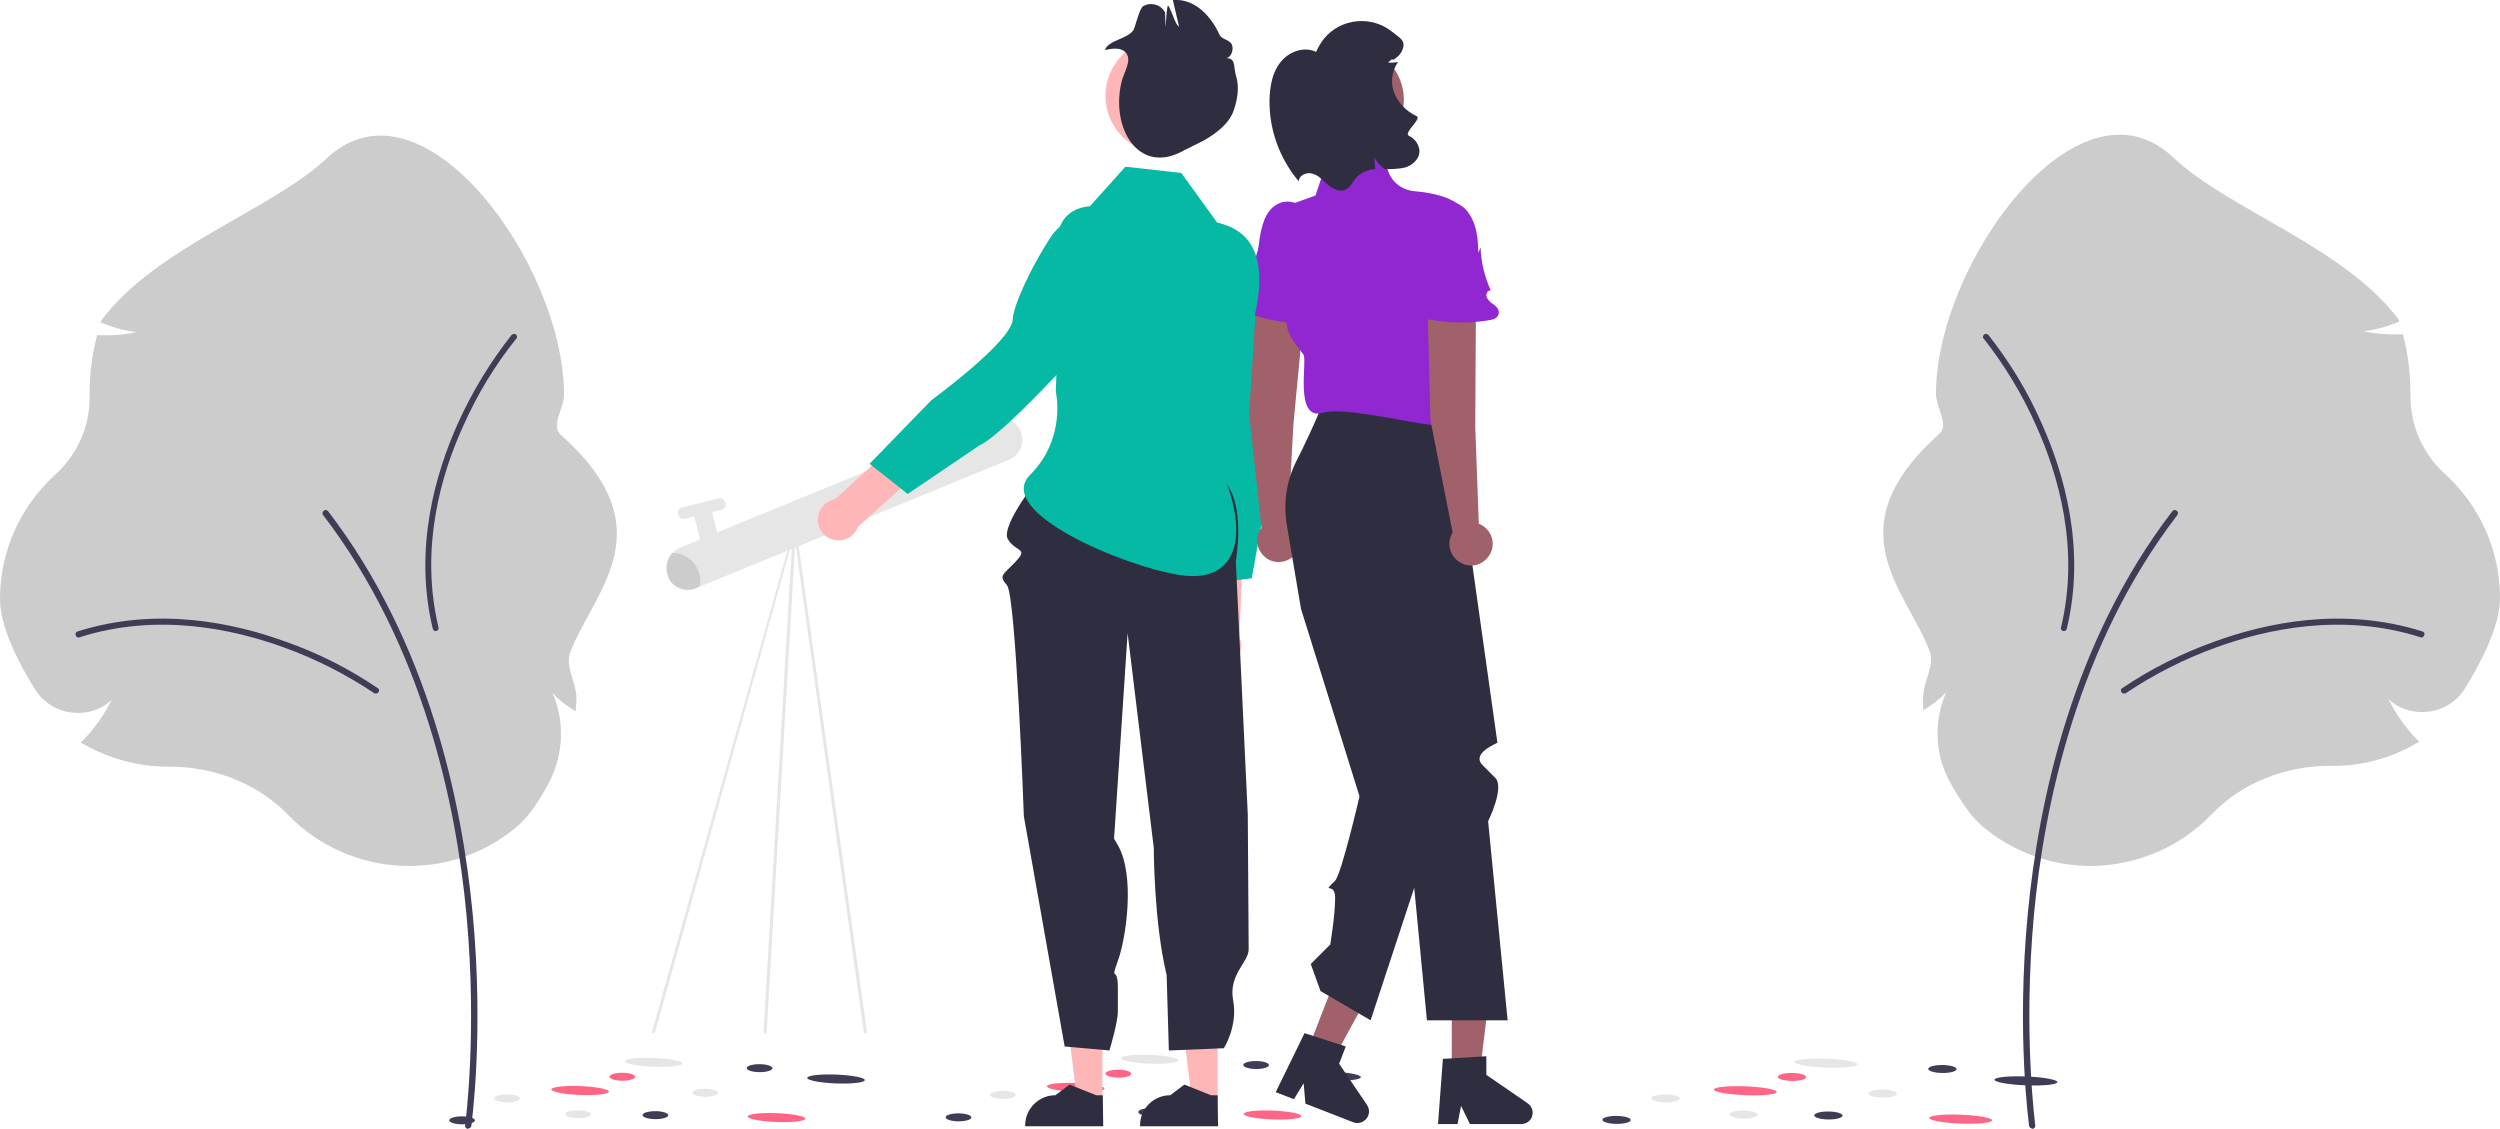 <?xml version="1.0" encoding="utf-8"?>
<!-- Generator: Adobe Illustrator 27.5.0, SVG Export Plug-In . SVG Version: 6.00 Build 0)  -->
<svg version="1.1" id="Layer_2_00000034063342740731697040000009270040434373687170_"
	 xmlns="http://www.w3.org/2000/svg" xmlns:xlink="http://www.w3.org/1999/xlink" x="0px" y="0px" viewBox="0 0 563.8 254.6"
	 style="enable-background:new 0 0 563.8 254.6;" xml:space="preserve">
<style type="text/css">
	.st0{fill:#FFB6B6;}
	.st1{fill:#06B9A4;}
	.st2{fill:#E6E6E6;}
	.st3{fill:#CCCCCC;}
	.st4{fill:#3F3D56;}
	.st5{fill:#FF6584;}
	.st6{fill:#A0616A;}
	.st7{fill:#9027D0;}
	.st8{fill:#2F2E41;}
</style>
<g id="Layer_2-2">
	<g id="Layer_1-2">
		<path class="st0" d="M283.7,80.1l-10.3,2.3c-1.2,6.8-1,34.2-1,34.2l-0.9,26.3c-1.5,2.1-1,5,1.1,6.5s5,1,6.5-1.1
			c1-1.4,1.1-3.1,0.4-4.6l1.3-32.4L283.7,80.1C283.7,80.1,283.7,80.1,283.7,80.1z"/>
		<path class="st1" d="M271.9,53.7L271.9,53.7c6-1.3,11.9,2.5,13.2,8.5c0.1,0.7,0.2,1.4,0.2,2l0.2,6.6c0,0,2.6,33.8,0.2,40.5
			l-3.4,19.1l-10.9,1.4l-0.5-20.1c0,0,3.2-22.2-0.3-25.8c-2.1-2.2-5.6-11.3-7.3-19.2C262,60.9,265.8,55,271.9,53.7L271.9,53.7
			L271.9,53.7z"/>
		<path class="st2" d="M195.2,233.1c-0.2,0-0.3-0.1-0.4-0.3l-15.7-112.3l-31.4,112.4c-0.1,0.2-0.4,0.2-0.5,0.1
			c-0.2-0.1-0.2-0.3-0.1-0.5l31.8-113c0.1-0.1,0.2-0.2,0.4-0.2c0.1,0,0.3,0.1,0.3,0.2l15.9,113c0.1,0.2,0,0.4-0.2,0.5L195.2,233.1
			L195.2,233.1z"/>
		<path class="st2" d="M172.6,233.1c-0.2,0-0.4-0.2-0.4-0.4v-0.1l6.6-113c0-0.2,0.2-0.3,0.4-0.3s0.4,0.2,0.3,0.4l-6.6,113
			C173,233,172.8,233.1,172.6,233.1L172.6,233.1z"/>
		<path class="st2" d="M230.4,98c0.5,2-0.3,4.2-2.1,5.3c-0.3,0.2-0.5,0.3-0.8,0.4l-70.4,28.9c-2.5,1-5.4-0.2-6.4-2.7
			c-0.1-0.2-0.2-0.4-0.2-0.7c-0.6-2.4,0.6-4.8,2.9-5.7l70.4-28.9l0,0c2.5-1,5.4,0.2,6.4,2.7C230.3,97.6,230.3,97.8,230.4,98
			L230.4,98z"/>
		<path class="st2" d="M158.1,114.1L158.1,114.1c1.1-0.3,2.2,0.4,2.5,1.5l1.4,5.5c0.3,1.1-0.4,2.2-1.5,2.5l0,0
			c-1.1,0.3-2.2-0.4-2.5-1.5l-1.4-5.5C156.3,115.5,157,114.3,158.1,114.1L158.1,114.1z"/>
		<path class="st2" d="M153.9,114.4l8.1-2c0.7-0.2,1.4,0.2,1.6,1l0,0c0.2,0.7-0.2,1.4-1,1.6l-8.1,2c-0.7,0.2-1.4-0.2-1.6-1l0,0
			C152.7,115.3,153.2,114.5,153.9,114.4L153.9,114.4z"/>
		<path class="st3" d="M150.8,130.3c-0.9-1.9-0.5-4.1,0.9-5.6c2.4,0,4.6,1.4,5.6,3.6c0.6,1.2,0.8,2.6,0.5,3.9
			c-2.3,1.5-5.3,0.9-6.8-1.4C151,130.7,150.8,130.5,150.8,130.3L150.8,130.3z"/>
		
			<ellipse transform="matrix(3.873664e-02 -0.999 0.999 3.873664e-02 10.706 488.678)" class="st2" cx="259.3" cy="238.8" rx="1" ry="6.5"/>
		
			<ellipse transform="matrix(3.873664e-02 -0.999 0.999 3.873664e-02 46.418 533.377)" class="st4" cx="300.4" cy="242.6" rx="1" ry="6.5"/>
		
			<ellipse transform="matrix(3.873664e-02 -0.999 0.999 3.873664e-02 -11.761 478.197)" class="st5" cx="242.7" cy="245.2" rx="1" ry="6.5"/>
		
			<ellipse transform="matrix(3.873664e-02 -0.999 0.999 3.873664e-02 24.707 528.43)" class="st5" cx="287" cy="251.4" rx="1" ry="6.5"/>
		
			<ellipse transform="matrix(4.886881e-03 -1 1 4.886881e-03 -21.839 471.912)" class="st2" cx="226.2" cy="246.9" rx="0.9" ry="2.9"/>
		
			<ellipse transform="matrix(4.886881e-03 -1 1 4.886881e-03 -9.668 491.58)" class="st2" cx="242.2" cy="250.6" rx="0.9" ry="2.9"/>
		
			<ellipse transform="matrix(4.886881e-03 -1 1 4.886881e-03 -36.894 466.853)" class="st4" cx="216.1" cy="252" rx="0.9" ry="2.9"/>
		
			<ellipse transform="matrix(4.886881e-03 -1 1 4.886881e-03 23.896 515.341)" class="st2" cx="270.9" cy="245.7" rx="0.9" ry="2.9"/>
		
			<ellipse transform="matrix(4.886881e-03 -1 1 4.886881e-03 8.874 493.15)" class="st5" cx="252.2" cy="242.1" rx="0.9" ry="2.9"/>
		
			<ellipse transform="matrix(4.886881e-03 -1 1 4.886881e-03 41.693 522.211)" class="st4" cx="283.2" cy="240.2" rx="0.9" ry="2.9"/>
		
			<ellipse transform="matrix(4.886881e-03 -1 1 4.886881e-03 7.631 509.166)" class="st4" cx="259.6" cy="250.7" rx="0.9" ry="2.9"/>
		<path class="st6" d="M281.7,93.4l2.2-34.6c0.2-3.1,2.8-5.4,5.9-5.2l0,0c3.1,0.2,5.5,2.8,5.3,5.9v0.3l-3.4,35.8l-1.2,21.9
			c2.4,1.2,3.5,4.1,2.3,6.5s-4.1,3.4-6.5,2.3c-2.4-1.2-3.5-4.1-2.3-6.5c0.1-0.3,0.3-0.5,0.5-0.7L281.7,93.4
			C281.7,93.4,281.7,93.4,281.7,93.4z"/>
		<path class="st7" d="M281.1,66.6L281.1,66.6c-0.5-0.5-0.6-1.4-0.2-2c0.2-0.4,0.3-0.8,0.3-1.3V63c-0.3-1,0-2.1,0.7-2.9
			c1.1-1.3,1.8-3.2,2-5c0.2-1.9,0.6-3.9,1.3-5.7c1.1-2.6,3.6-4.8,7-3.6c1.4,0.5,2.6,1.6,3.3,2.9c1.6,2.7,1.5,5.9,1.4,9l0.6-1.2
			c-0.2,3.3,0.3,6.7,1.4,9.8c-0.7-0.2-1.3,0.8-1.1,1.5c0.3,0.7,0.8,1.3,1.4,1.7c0.7,0.7,1.3,1.6,0.6,2.5c-0.4,0.4-0.9,0.7-1.5,0.8
			c-5.3,0.5-10.6-0.1-15.7-1.8c-1.1-0.4-2.3-0.9-2.9-1.9C279.3,68.2,280,66.5,281.1,66.6L281.1,66.6L281.1,66.6z"/>
		<polygon class="st6" points="327.4,242.9 333.6,242.9 336.5,219.4 327.4,219.4 		"/>
		<path class="st8" d="M325.4,238.8l9.8-0.6v4.2l9.3,6.4c1.2,0.8,1.5,2.4,0.7,3.6c-0.5,0.7-1.3,1.1-2.1,1.1h-11.6l-2-4.1l-0.8,4.1
			h-4.4L325.4,238.8L325.4,238.8z"/>
		<polygon class="st6" points="294.6,237.6 300.2,239.8 311.6,218.9 303.1,215.7 		"/>
		<path class="st8" d="M294.2,233l9.3,3l-1.5,3.9l6.3,9.3c0.8,1.2,0.5,2.8-0.7,3.6c-0.7,0.5-1.6,0.6-2.4,0.3l-10.8-4.2l-0.4-4.6
			l-2.2,3.6l-4.1-1.6L294.2,233L294.2,233L294.2,233z"/>
		<path class="st8" d="M298.4,90.9h28.5c0,0,10.8,76.5,10.8,76.6s-6.1,2.4-3.3,5.1l2.8,2.8c2.2,2.2-1.6,9.8-1.6,9.8l4.4,44.9h-18.2
			l-8.9-92.8l12.1,44.5l-15.9,48.3l-11.3-6.6l-2.2-6.1l4.4-4.4c0,0,1.1-6.6,1.1-10.5s-3.3-0.6,0-3.9c1.4-1.4,5.5-19,5.5-19
			l-13.2-42.3l-3.2-18.9c-0.8-4.9-0.1-9.9,2.1-14.3C294.1,100.6,296.3,95.9,298.4,90.9L298.4,90.9L298.4,90.9z"/>
		<path class="st7" d="M296.7,44l1.9-5.7c0.9-2.6,3.2-4.4,5.9-4.5l1.7-0.1c3.1-0.2,5.9,1.7,6.8,4.7l0,0c0.8,2.6,3.1,4.4,5.8,4.7
			c4.9,0.4,12.2,1.9,12.2,7c0,7.7-8.3,28.2-6.6,29.8c1.7,1.7,5.5,8.5,3.3,10.5c-0.6,0.5-0.1,3,0.1,4.8c0.3,3.3-22.8-4-29.5-2.1
			c-6.6,1.9-3.3-12.2-4.4-13.2c-1-1.3-2-2.6-2.8-4c-0.4-0.7-0.7-1.4-0.8-2.1l-1.9-9.6c0-0.2-0.1-0.3-0.1-0.5
			c-0.2-2.1-1.7-15.9,3.9-18C298.4,43.5,296.7,44,296.7,44L296.7,44L296.7,44z"/>
		<path class="st6" d="M322.6,94.8l-0.9-34.6c-0.1-3.1,2.3-5.6,5.4-5.7l0,0c3.1-0.1,5.7,2.3,5.8,5.4v0.3l-0.2,36l0.8,21.9
			c2.5,1,3.8,3.8,2.8,6.3s-3.8,3.8-6.3,2.8s-3.8-3.8-2.8-6.3c0.1-0.3,0.2-0.5,0.4-0.8L322.6,94.8L322.6,94.8L322.6,94.8z"/>
		<path class="st7" d="M318.7,67.3L318.7,67.3c-0.5-0.5-0.7-1.3-0.4-2c0.2-0.4,0.3-0.9,0.2-1.3c0-0.1,0-0.2-0.1-0.2
			c-0.4-1-0.2-2.1,0.4-3c1-1.4,1.5-3.4,1.6-5.2c0-2,0.3-3.9,0.8-5.8c0.9-2.7,3.2-5.2,6.6-4.2c1.4,0.4,2.7,1.3,3.5,2.6
			c1.8,2.6,2,5.7,2.1,8.8l0.5-1.2c0.1,3.3,0.9,6.6,2.3,9.7c-0.8-0.1-1.2,0.9-0.9,1.6c0.4,0.7,0.9,1.2,1.6,1.6
			c0.8,0.6,1.5,1.5,0.9,2.5c-0.3,0.5-0.8,0.8-1.4,0.9c-5.2,1-10.6,0.8-15.8-0.4c-1.1-0.3-2.4-0.7-3-1.6
			C317,69.1,317.5,67.4,318.7,67.3L318.7,67.3L318.7,67.3z"/>
		<circle class="st6" cx="304.4" cy="22.5" r="12.2"/>
		<path class="st8" d="M292.9,40.9c0-1.4,1.9-2.2,3.2-1.7c1.4,0.4,2.3,1.6,3.4,2.5s2.6,1.7,3.9,1.1c1.2-0.5,1.7-2,2.7-3
			c1.1-1,2.6-1.6,4.1-1.7c0-0.1-0.1-0.3-0.1-0.4c-0.1-0.7-0.2-1.5-0.1-2.2c0.3,0.6,0.7,1.2,1.2,1.7c0.3,0.3,0.6,0.6,1,0.9
			c1.5,0.1,3.1,0,4.6-0.3c1.8-0.5,3.5-2.1,3.3-4c-0.2-1.4-1.1-2.6-2.4-3.2c-1.2-0.7,3-3.8,1.8-4.4c-2.4-1.1-4.3-3.1-5.2-5.6
			c-0.7-2.2-0.4-4.7,1-6.6c1.1-0.1-3.3,0.4-2.2,0c-0.1-0.7-0.2,0.5-0.1-0.2c0.3,0.6,0.7-0.8,1.2-0.3c0.9-0.5,1.7-1.3,2.1-2.3
			c0.8-2.1-0.6-2.6-2.3-4c-4.7-3.8-11.6-3.1-15.4,1.5c-0.7,0.9-1.3,1.9-1.8,3c-2.7-1.3-6.1-0.1-8,2.3c-1.9,2.3-2.4,5.5-2.5,8.5
			C286.2,29.3,288.6,35.8,292.9,40.9L292.9,40.9L292.9,40.9z"/>
		<polygon class="st0" points="248.6,248.1 242.9,248.1 240.2,226.2 248.6,226.2 		"/>
		<path class="st8" d="M248.8,254h-17.6v-0.2c0-3.8,3.1-6.8,6.8-6.8l0,0l3.2-2.4l6,2.4h1.5L248.8,254L248.8,254z"/>
		<polygon class="st0" points="274.6,248.1 268.8,248.1 266.1,226.2 274.6,226.2 		"/>
		<path class="st8" d="M274.7,254h-17.6v-0.2c0-3.8,3.1-6.8,6.8-6.8l0,0l3.2-2.4l6,2.4h1.5L274.7,254L274.7,254z"/>
		<path class="st8" d="M234.7,107.2c0,0-9.2,11.4-7.4,14.4s4.7,1.9,1.8,5c-2.9,3.1-4,3.1-2,5.4s3.8,52.1,3.8,52.1l9.2,51.9l10.1,0.9
			c0,0,1.9-6.3,1.9-8.8v-5.4c0-5.1-1.8-1.1,0-6s4-19.1,0-26.1c-4-6.9-0.9-0.8-0.9-0.8l3.1-47l5.9,48.4c0,0,0,16.7,2.9,28.7l0.5,17
			l12.4-0.5c0,0,3.2-5,2.1-10.8s3.5-8.6,3.5-11.5s-0.2-30.4-0.2-30.4l-2.7-57.2c0,0,2.4-13-2.8-18.2
			C270.6,103.2,234.7,107.2,234.7,107.2L234.7,107.2L234.7,107.2z"/>
		<path class="st1" d="M245.8,46.5l8-8.9l12.6,1.4l8.1,11.2l0,0c8.9,2,10.5,9.3,9,18.3c-3.1,17.9-10.9,30.5-7.3,39.3
			c5.3,13.4,2.7,23.8-10,21.9s-42.1-14.3-33.9-22.6c8.3-8.3,5.8-18.8,5.8-18.8L239,63C237.4,54.9,237.6,47.3,245.8,46.5L245.8,46.5
			L245.8,46.5z"/>
		<path class="st0" d="M241.9,77.2l-8.9-5.7c-5.7,3.9-25.2,23.3-25.2,23.3l-19.5,17.8c-2.5,0.4-4.2,2.8-3.8,5.4
			c0.4,2.5,2.8,4.2,5.4,3.8c1.6-0.3,3-1.4,3.6-3l24.1-21.7L241.9,77.2L241.9,77.2L241.9,77.2z"/>
		<path class="st1" d="M252.5,50.2L252.5,50.2c5.1,3.4,6.5,10.3,3.1,15.4c-0.4,0.6-0.8,1.1-1.3,1.6l-4.6,4.8
			c0,0-22.4,25.6-28.9,28.5l-16.1,10.9l-8.6-6.8l14-14.4c0,0,18.1-13.2,18.3-18.2c0.1-3.1,4.2-11.9,8.6-18.6
			C240.5,48.2,247.4,46.8,252.5,50.2L252.5,50.2z"/>
		<circle id="a4725208-37e7-4bba-8b44-e2dd7653a02c" class="st0" cx="262.3" cy="21.6" r="13"/>
		<path class="st8" d="M255.6,6.8c0.5-0.9,1.3-4.8,2.2-5.4c1.7-1,3.9-0.4,4.9,1.3c0.1,0.1,0.1,3.2,0.2,3.3c0-0.6,0.2-4.2,0.5-4.8
			c0.7,0.7,1.6,4.4,2.5,4.8l-1.4-6c5.2-0.4,8.8,4,10.5,7.8c0.5,1.1,2.2,1.1,2.8,2.2c0.5,1.1-0.1,3-1.3,3.1c2.3,0,1.6,1.9,2.3,4.2
			c0.7,2.3,0.3,5-0.5,7.4c-1,3.1-3.8,5.2-6.5,6.8c-1.8,1-5.3,2.6-5.3,2.7c-9.8,5.1-16-5.3-13.6-15.6c0.5-2.3,2.4-4.8,1.1-6.6
			c-1.1-1.4-3.1-1.1-4.8-0.7C249.8,9.1,254.3,8.8,255.6,6.8L255.6,6.8L255.6,6.8z"/>
		
			<ellipse transform="matrix(3.873664e-02 -0.999 0.999 3.873664e-02 156.386 641.956)" class="st2" cx="411.9" cy="239.7" rx="1" ry="7.1"/>
		
			<ellipse transform="matrix(3.873664e-02 -0.999 0.999 3.873664e-02 195.729 690.767)" class="st4" cx="456.9" cy="243.7" rx="1" ry="7.1"/>
		
			<ellipse transform="matrix(3.873664e-02 -0.999 0.999 3.873664e-02 132.699 629.767)" class="st5" cx="393.7" cy="245.9" rx="1" ry="7.1"/>
		
			<ellipse transform="matrix(3.873664e-02 -0.999 0.999 3.873664e-02 172.986 684.371)" class="st5" cx="442.2" cy="252.3" rx="1" ry="7.1"/>
		
			<ellipse transform="matrix(8.377541e-03 -1 1 8.377541e-03 124.802 621.228)" class="st2" cx="375.6" cy="247.7" rx="0.9" ry="3.2"/>
		
			<ellipse transform="matrix(8.377541e-03 -1 1 8.377541e-03 138.51 642.435)" class="st2" cx="393.2" cy="251.4" rx="0.9" ry="3.2"/>
		
			<ellipse transform="matrix(8.377541e-03 -1 1 8.377541e-03 108.911 615.045)" class="st4" cx="364.6" cy="252.6" rx="0.9" ry="3.2"/>
		
			<ellipse transform="matrix(8.377541e-03 -1 1 8.377541e-03 174.429 669.158)" class="st2" cx="424.6" cy="246.6" rx="0.9" ry="3.2"/>
		
			<ellipse transform="matrix(8.377541e-03 -1 1 8.377541e-03 157.851 645.037)" class="st5" cx="404.2" cy="242.9" rx="0.9" ry="3.2"/>
		
			<ellipse transform="matrix(8.377541e-03 -1 1 8.377541e-03 193.285 677.161)" class="st4" cx="438.1" cy="241.1" rx="0.9" ry="3.2"/>
		
			<ellipse transform="matrix(8.377541e-03 -1 1 8.377541e-03 157.287 661.856)" class="st4" cx="412.4" cy="251.6" rx="0.9" ry="3.2"/>
		
			<ellipse transform="matrix(3.873664e-02 -0.999 0.999 3.873664e-02 -97.588 377.552)" class="st2" cx="147.4" cy="239.5" rx="1" ry="6.5"/>
		
			<ellipse transform="matrix(3.873664e-02 -0.999 0.999 3.873664e-02 -61.826 422.324)" class="st4" cx="188.6" cy="243.3" rx="1" ry="6.5"/>
		
			<ellipse transform="matrix(3.873664e-02 -0.999 0.999 3.873664e-02 -119.892 367.075)" class="st5" cx="130.8" cy="245.9" rx="1" ry="6.5"/>
		
			<ellipse transform="matrix(3.873664e-02 -0.999 0.999 3.873664e-02 -83.413 417.298)" class="st5" cx="175.2" cy="252" rx="1" ry="6.5"/>
		
			<ellipse transform="matrix(4.886881e-03 -1 1 4.886881e-03 -133.872 360.796)" class="st2" cx="114.3" cy="247.7" rx="0.9" ry="2.9"/>
		
			<ellipse transform="matrix(4.886881e-03 -1 1 4.886881e-03 -121.589 380.354)" class="st2" cx="130.3" cy="251.3" rx="0.9" ry="2.9"/>
		
			<ellipse transform="matrix(4.886881e-03 -1 1 4.886881e-03 -148.996 355.626)" class="st4" cx="104.2" cy="252.7" rx="0.9" ry="2.9"/>
		
			<ellipse transform="matrix(4.886881e-03 -1 1 4.886881e-03 -88.136 404.244)" class="st2" cx="159" cy="246.4" rx="0.9" ry="2.9"/>
		
			<ellipse transform="matrix(4.886881e-03 -1 1 4.886881e-03 -103.148 382.043)" class="st5" cx="140.4" cy="242.8" rx="0.9" ry="2.9"/>
		
			<ellipse transform="matrix(4.886881e-03 -1 1 4.886881e-03 -70.439 411.014)" class="st4" cx="171.3" cy="240.9" rx="0.9" ry="2.9"/>
		
			<ellipse transform="matrix(4.886881e-03 -1 1 4.886881e-03 -104.411 398.059)" class="st4" cx="147.8" cy="251.5" rx="0.9" ry="2.9"/>
		<path class="st3" d="M471.6,195.3c-9,0-17.8-3.2-24.7-9.1c-2.3-2-4.7-5.4-7.3-10.1c-3.3-6.2-3.5-13.5-0.7-20
			c-1.3,1.4-2.8,2.6-4.4,3.6l-0.8,0.5v-2.9c0-3.6,2.7-7.2,1.5-10.4c-5.2-13.8-21.9-27.6,2.2-49.1c2.2-2-0.8-6-0.8-9
			c0-29.4,32.1-73.5,53.5-53.3c12.5,11.8,38.6,20.2,50.8,36.5l0.2,0.5l-0.5,0.2c-2.4,1-5,1.7-7.6,2c2.8,0.6,5.7,0.8,8.5,0.7h0.4
			l0.1,0.4c1.1,4.2,1.6,8.6,1.6,13v0.5c0,6.7,2.8,13.1,7.8,17.6c7.9,7.2,12.4,17.3,12.4,28c0,6.2-4.2,14.4-7.8,20.2
			c-1.8,3-4.9,5-8.4,5.4c-3.3,0.4-6.6-0.6-9-2.9c1.7,3.4,3.9,6.5,6.5,9.2l0.5,0.5l-0.6,0.3c-5.8,3.4-12.4,5.2-19.1,5.1h-0.4
			c-10.2,0-19.9,3.9-26.6,10.8C491.8,191,481.9,195.2,471.6,195.3L471.6,195.3L471.6,195.3z"/>
		<path class="st4" d="M458.3,254.5c-0.3,0-0.6-0.2-0.7-0.6c0-0.2-2.9-20.6-0.3-47.8c2.4-25.1,9.9-61.2,32.6-90.8
			c0.2-0.3,0.7-0.4,1-0.1c0.3,0.2,0.4,0.6,0.1,1l0,0c-22.5,29.4-30,65.3-32.3,90.1c-2.5,27,0.3,47.3,0.3,47.5c0,0.4-0.2,0.7-0.6,0.8
			L458.3,254.5L458.3,254.5L458.3,254.5z"/>
		<path class="st4" d="M479,156.4c-0.4,0-0.7-0.3-0.7-0.7c0-0.2,0.1-0.4,0.3-0.5c6.5-4.4,13.5-7.9,20.8-10.5
			c11.5-4.2,28.9-8,46.9-2.3c0.4,0.1,0.6,0.5,0.4,0.9s-0.5,0.6-0.9,0.4c-17.6-5.6-34.7-1.8-46,2.3c-7.2,2.6-14.1,6.1-20.5,10.4
			C479.2,156.4,479.1,156.4,479,156.4L479,156.4L479,156.4z"/>
		<path class="st4" d="M447.2,76c0-0.4,0.3-0.7,0.6-0.7c0.2,0,0.4,0.1,0.6,0.2c4.8,6.1,8.9,12.8,12,19.9c5,11.1,10.1,28.2,5.7,46.4
			c-0.1,0.4-0.5,0.6-0.8,0.5c-0.4-0.1-0.6-0.4-0.5-0.8l0,0c4.3-17.9-0.7-34.6-5.6-45.5c-3.1-7-7.1-13.6-11.8-19.6
			C447.3,76.3,447.2,76.2,447.2,76L447.2,76L447.2,76z"/>
		<path class="st3" d="M64.9,183.7c-6.7-6.9-16.4-10.8-26.6-10.8h-0.4c-6.7,0-13.3-1.8-19.1-5.1l-0.6-0.3l0.5-0.5
			c2.6-2.7,4.8-5.8,6.5-9.2c-2.4,2.3-5.7,3.3-9,2.9c-3.5-0.4-6.6-2.4-8.4-5.4C4.2,149.5,0,141.4,0,135.1c0-10.7,4.5-20.8,12.4-28
			c5-4.5,7.9-10.9,7.8-17.6V89c0-4.4,0.5-8.7,1.6-13l0.1-0.4h0.4c2.9,0.1,5.7-0.1,8.5-0.7c-2.6-0.3-5.2-1-7.6-2l-0.5-0.2l0.2-0.5
			c12.2-16.4,38.3-24.8,50.8-36.5c21.5-20.2,53.5,23.9,53.5,53.3c0,3-3,7-0.8,9c24.1,21.4,7.5,35.2,2.2,49.1
			c-1.2,3.3,1.4,6.9,1.4,10.4c0,0.6,0,1.2-0.1,1.9l-0.1,1l-0.8-0.5c-1.6-1-3.1-2.2-4.4-3.6c2.8,6.4,2.5,13.8-0.7,20
			c-2.5,4.8-5,8.2-7.3,10.1C101.6,199.2,78.8,198.1,64.9,183.7L64.9,183.7L64.9,183.7z"/>
		<path class="st4" d="M105.6,254.5c0.3,0,0.6-0.2,0.7-0.6c0-0.2,2.9-20.6,0.3-47.8c-2.4-25.1-9.9-61.2-32.6-90.8
			c-0.2-0.3-0.7-0.4-1-0.1c-0.3,0.2-0.4,0.7-0.1,1l0,0c22.5,29.4,30,65.3,32.3,90.1c2.5,27-0.3,47.3-0.3,47.5
			c-0.1,0.4,0.2,0.7,0.6,0.8C105.5,254.6,105.5,254.5,105.6,254.5L105.6,254.5L105.6,254.5z"/>
		<path class="st4" d="M84.8,156.4c0.4,0,0.7-0.3,0.7-0.7c0-0.2-0.1-0.4-0.3-0.5c-6.5-4.4-13.4-7.9-20.8-10.5
			c-11.5-4.2-28.9-8-46.9-2.3c-0.4,0.1-0.6,0.5-0.4,0.9c0.1,0.4,0.5,0.6,0.9,0.4c17.6-5.6,34.7-1.8,46,2.3
			c7.2,2.6,14.1,6.1,20.5,10.4C84.6,156.4,84.7,156.4,84.8,156.4L84.8,156.4L84.8,156.4z"/>
		<path class="st4" d="M116.6,76c0-0.4-0.3-0.7-0.6-0.7c-0.2,0-0.4,0.1-0.6,0.2c-4.8,6.1-8.9,12.8-12.1,19.9
			c-5,11.1-10.1,28.2-5.7,46.4c0.1,0.4,0.5,0.6,0.8,0.5c0.4-0.1,0.6-0.5,0.5-0.8l0,0c-4.3-17.9,0.6-34.6,5.6-45.5
			c3.1-7,7.1-13.6,11.9-19.6C116.5,76.3,116.6,76.2,116.6,76C116.6,76,116.6,76,116.6,76z"/>
	</g>
</g>
</svg>

